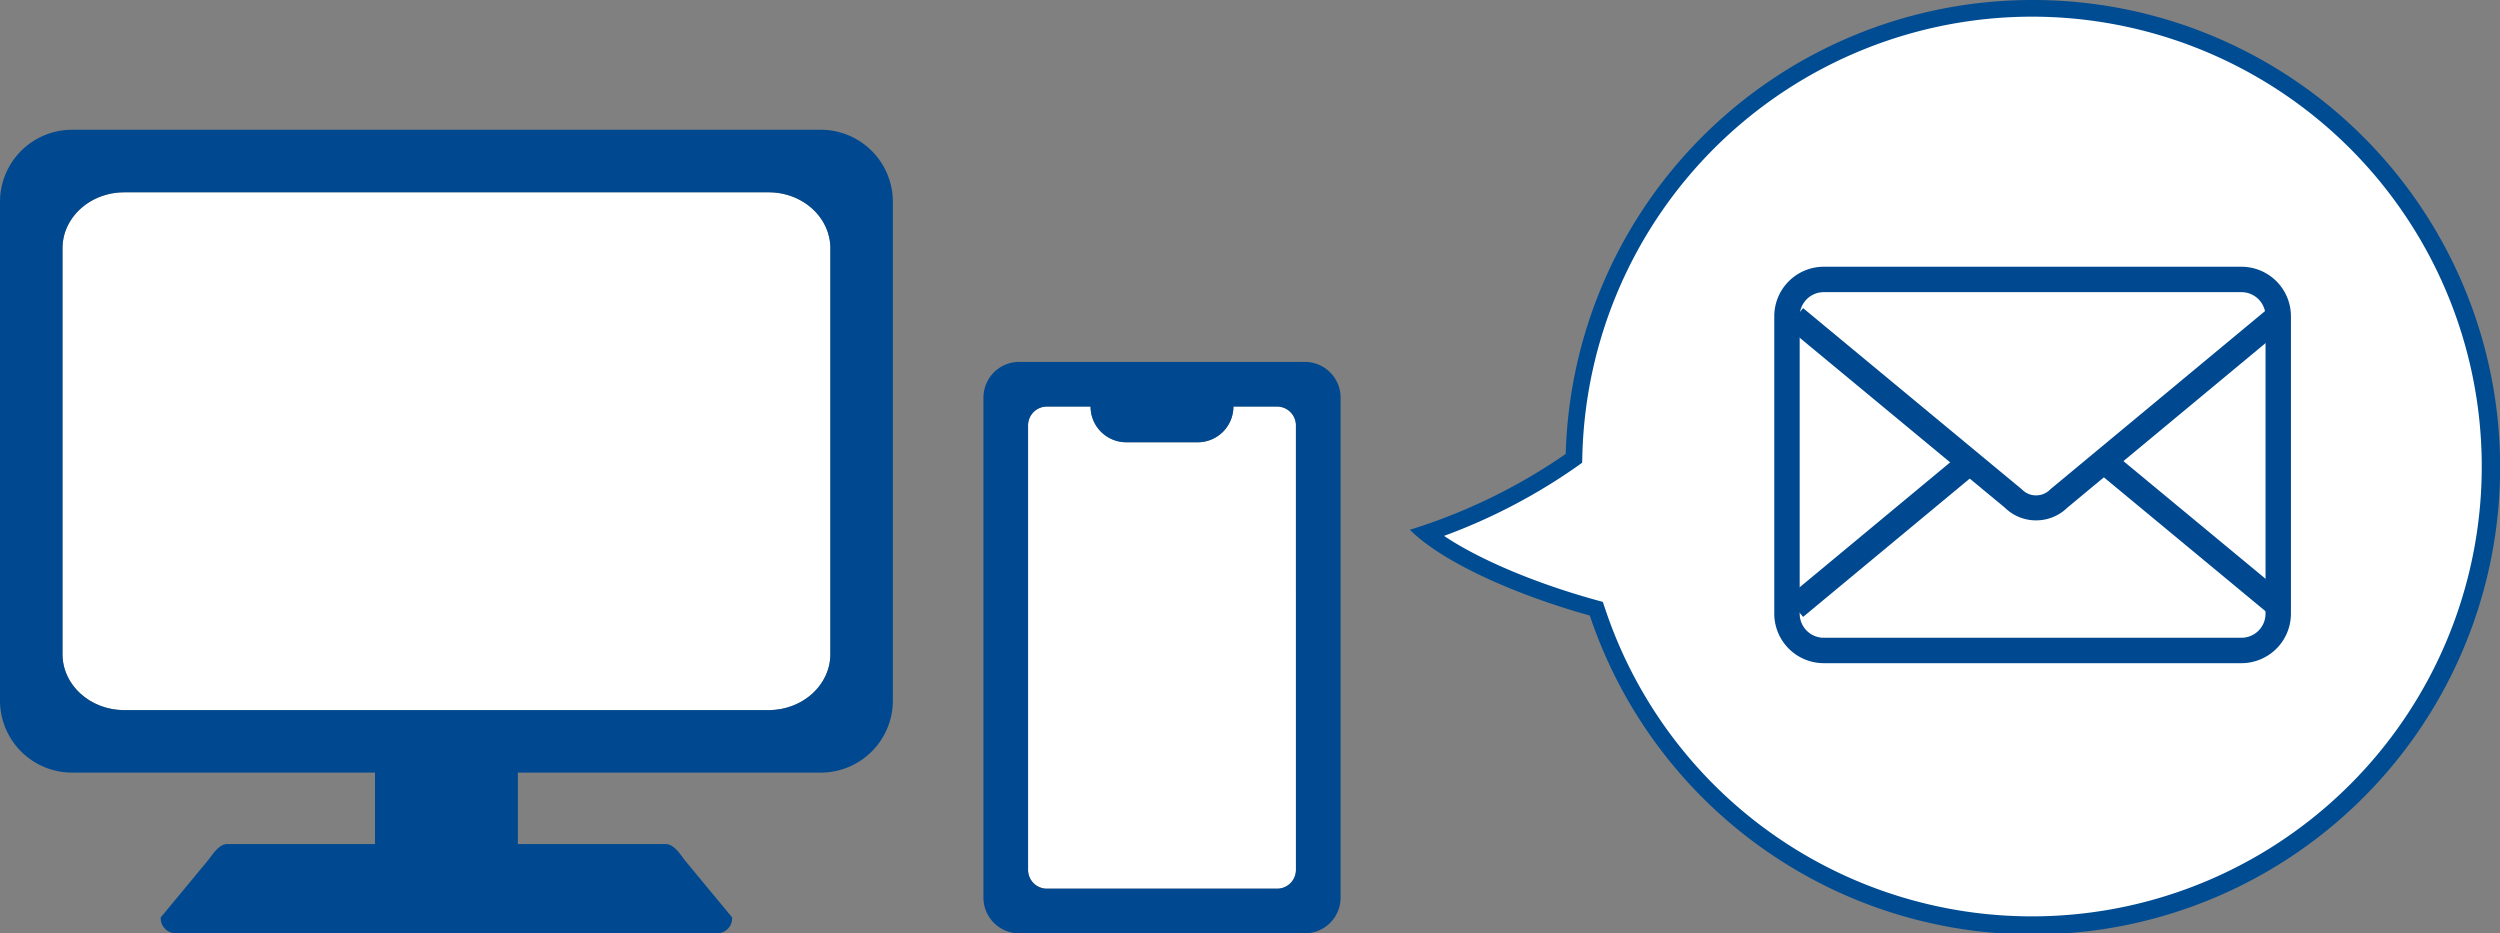 <svg xmlns="http://www.w3.org/2000/svg" width="300" height="112"><rect width="100%" height="100%" fill="#808080" stroke="none"/><defs><clipPath id="a"><path fill="none" d="M0 0h300v112H0z" data-name="長方形 71"/></clipPath></defs><g clip-path="url(#a)" data-name="グループ 42"><path fill="#fff" d="M155.51 104.383a2.26 2.26 0 01-2.26 2.26h-27.623a2.26 2.26 0 01-2.26-2.26V51.046a2.26 2.26 0 012.26-2.26h5.24a4.286 4.286 0 004.286 4.286h8.571a4.286 4.286 0 004.286-4.286h5.24a2.26 2.26 0 012.26 2.26z" data-name="パス 216"/><path fill="#004990" d="M156.581 43.429H122.3a4.286 4.286 0 00-4.286 4.286v60A4.285 4.285 0 00122.3 112h34.285a4.285 4.285 0 004.286-4.285v-60a4.286 4.286 0 00-4.286-4.286m-1.071 60.954a2.26 2.26 0 01-2.26 2.26h-27.627a2.26 2.26 0 01-2.26-2.26V51.046a2.26 2.26 0 012.26-2.26h5.24a4.286 4.286 0 004.286 4.286h8.571a4.286 4.286 0 004.286-4.286h5.24a2.26 2.26 0 012.26 2.26z" data-name="パス 217"/><path fill="#fff" d="M99.643 78.494c0 3.711-3.321 6.72-7.417 6.72H14.918c-4.1 0-7.418-3.009-7.418-6.72v-48.7c0-3.711 3.321-6.72 7.418-6.72h77.308c4.1 0 7.417 3.009 7.417 6.72z" data-name="パス 218"/><path fill="#004990" fill-rule="evenodd" d="M98.518 15.571H8.625A8.653 8.653 0 000 24.251v59.783a8.653 8.653 0 008.625 8.68H45v8.572H27.283c-.946 0-1.621 1.03-2.285 1.907l-5.712 6.9A1.819 1.819 0 0021 112h65.143a1.819 1.819 0 001.714-1.909l-5.712-6.9c-.606-.84-1.339-1.907-2.285-1.907H62.143v-8.57h36.375a8.653 8.653 0 008.625-8.68V24.251a8.653 8.653 0 00-8.625-8.68m1.125 62.923c0 3.711-3.321 6.72-7.417 6.72H14.918c-4.1 0-7.418-3.009-7.418-6.72v-48.7c0-3.711 3.321-6.72 7.418-6.72h77.308c4.1 0 7.417 3.009 7.417 6.72z" data-name="パス 219"/><path fill="#fff" d="M243.925 111a55.058 55.058 0 01-52.2-37.451l-.168-.5-.51-.143c-8.507-2.375-15.892-5.7-19.889-8.912a68.8 68.8 0 0017.3-8.7l.407-.289.013-.5a55.079 55.079 0 1155.04 56.5" data-name="パス 220"/><path fill="#004c92" d="M243.925 2a53.982 53.982 0 11-51.249 71.23l-.337-1-1.021-.285c-7.3-2.038-13.919-4.872-18.033-7.638a69.472 69.472 0 0015.759-8.2l.814-.578.027-1A54.012 54.012 0 01243.925 2m0-2a56.012 56.012 0 00-56.039 54.473 68.418 68.418 0 01-18.7 9.1c3.875 3.87 12.573 7.775 21.591 10.292A56.069 56.069 0 10243.925 0" data-name="パス 221"/><path fill="#fff" d="M268.974 78.056h-50.122a4.414 4.414 0 01-4.414-4.414V37.947a4.414 4.414 0 014.414-4.414h50.122a4.414 4.414 0 014.414 4.414v35.695a4.414 4.414 0 01-4.414 4.414" data-name="パス 222"/><path fill="#004990" d="M268.974 79.581h-50.122a5.945 5.945 0 01-5.939-5.939V37.948a5.945 5.945 0 015.939-5.939h50.122a5.945 5.945 0 015.939 5.939v35.694a5.945 5.945 0 01-5.939 5.939m-50.122-44.523a2.893 2.893 0 00-2.89 2.89v35.694a2.893 2.893 0 002.89 2.89h50.122a2.893 2.893 0 002.89-2.89V37.948a2.893 2.893 0 00-2.89-2.89z" data-name="パス 223"/><path fill="#004990" d="M216.371 74.029l-1.916-2.309 26.288-21.82a5.374 5.374 0 017.482-.019L274.37 71.53l-1.914 2.311-26.3-21.787a2.37 2.37 0 00-3.348.018l-.1.094z" data-name="パス 224"/><path fill="#fff" d="M273.413 37.94L247.076 59.8a3.867 3.867 0 01-5.469.017L215.413 38.13" data-name="パス 225"/><path fill="#004990" d="M244.325 62.445a5.3 5.3 0 01-3.724-1.51l-26.145-21.65 1.913-2.311 26.3 21.787a2.29 2.29 0 001.664.684 2.375 2.375 0 001.683-.7l.1-.093 26.337-21.864 1.916 2.308-26.285 21.821a5.353 5.353 0 01-3.741 1.528z" data-name="パス 226"/></g></svg>